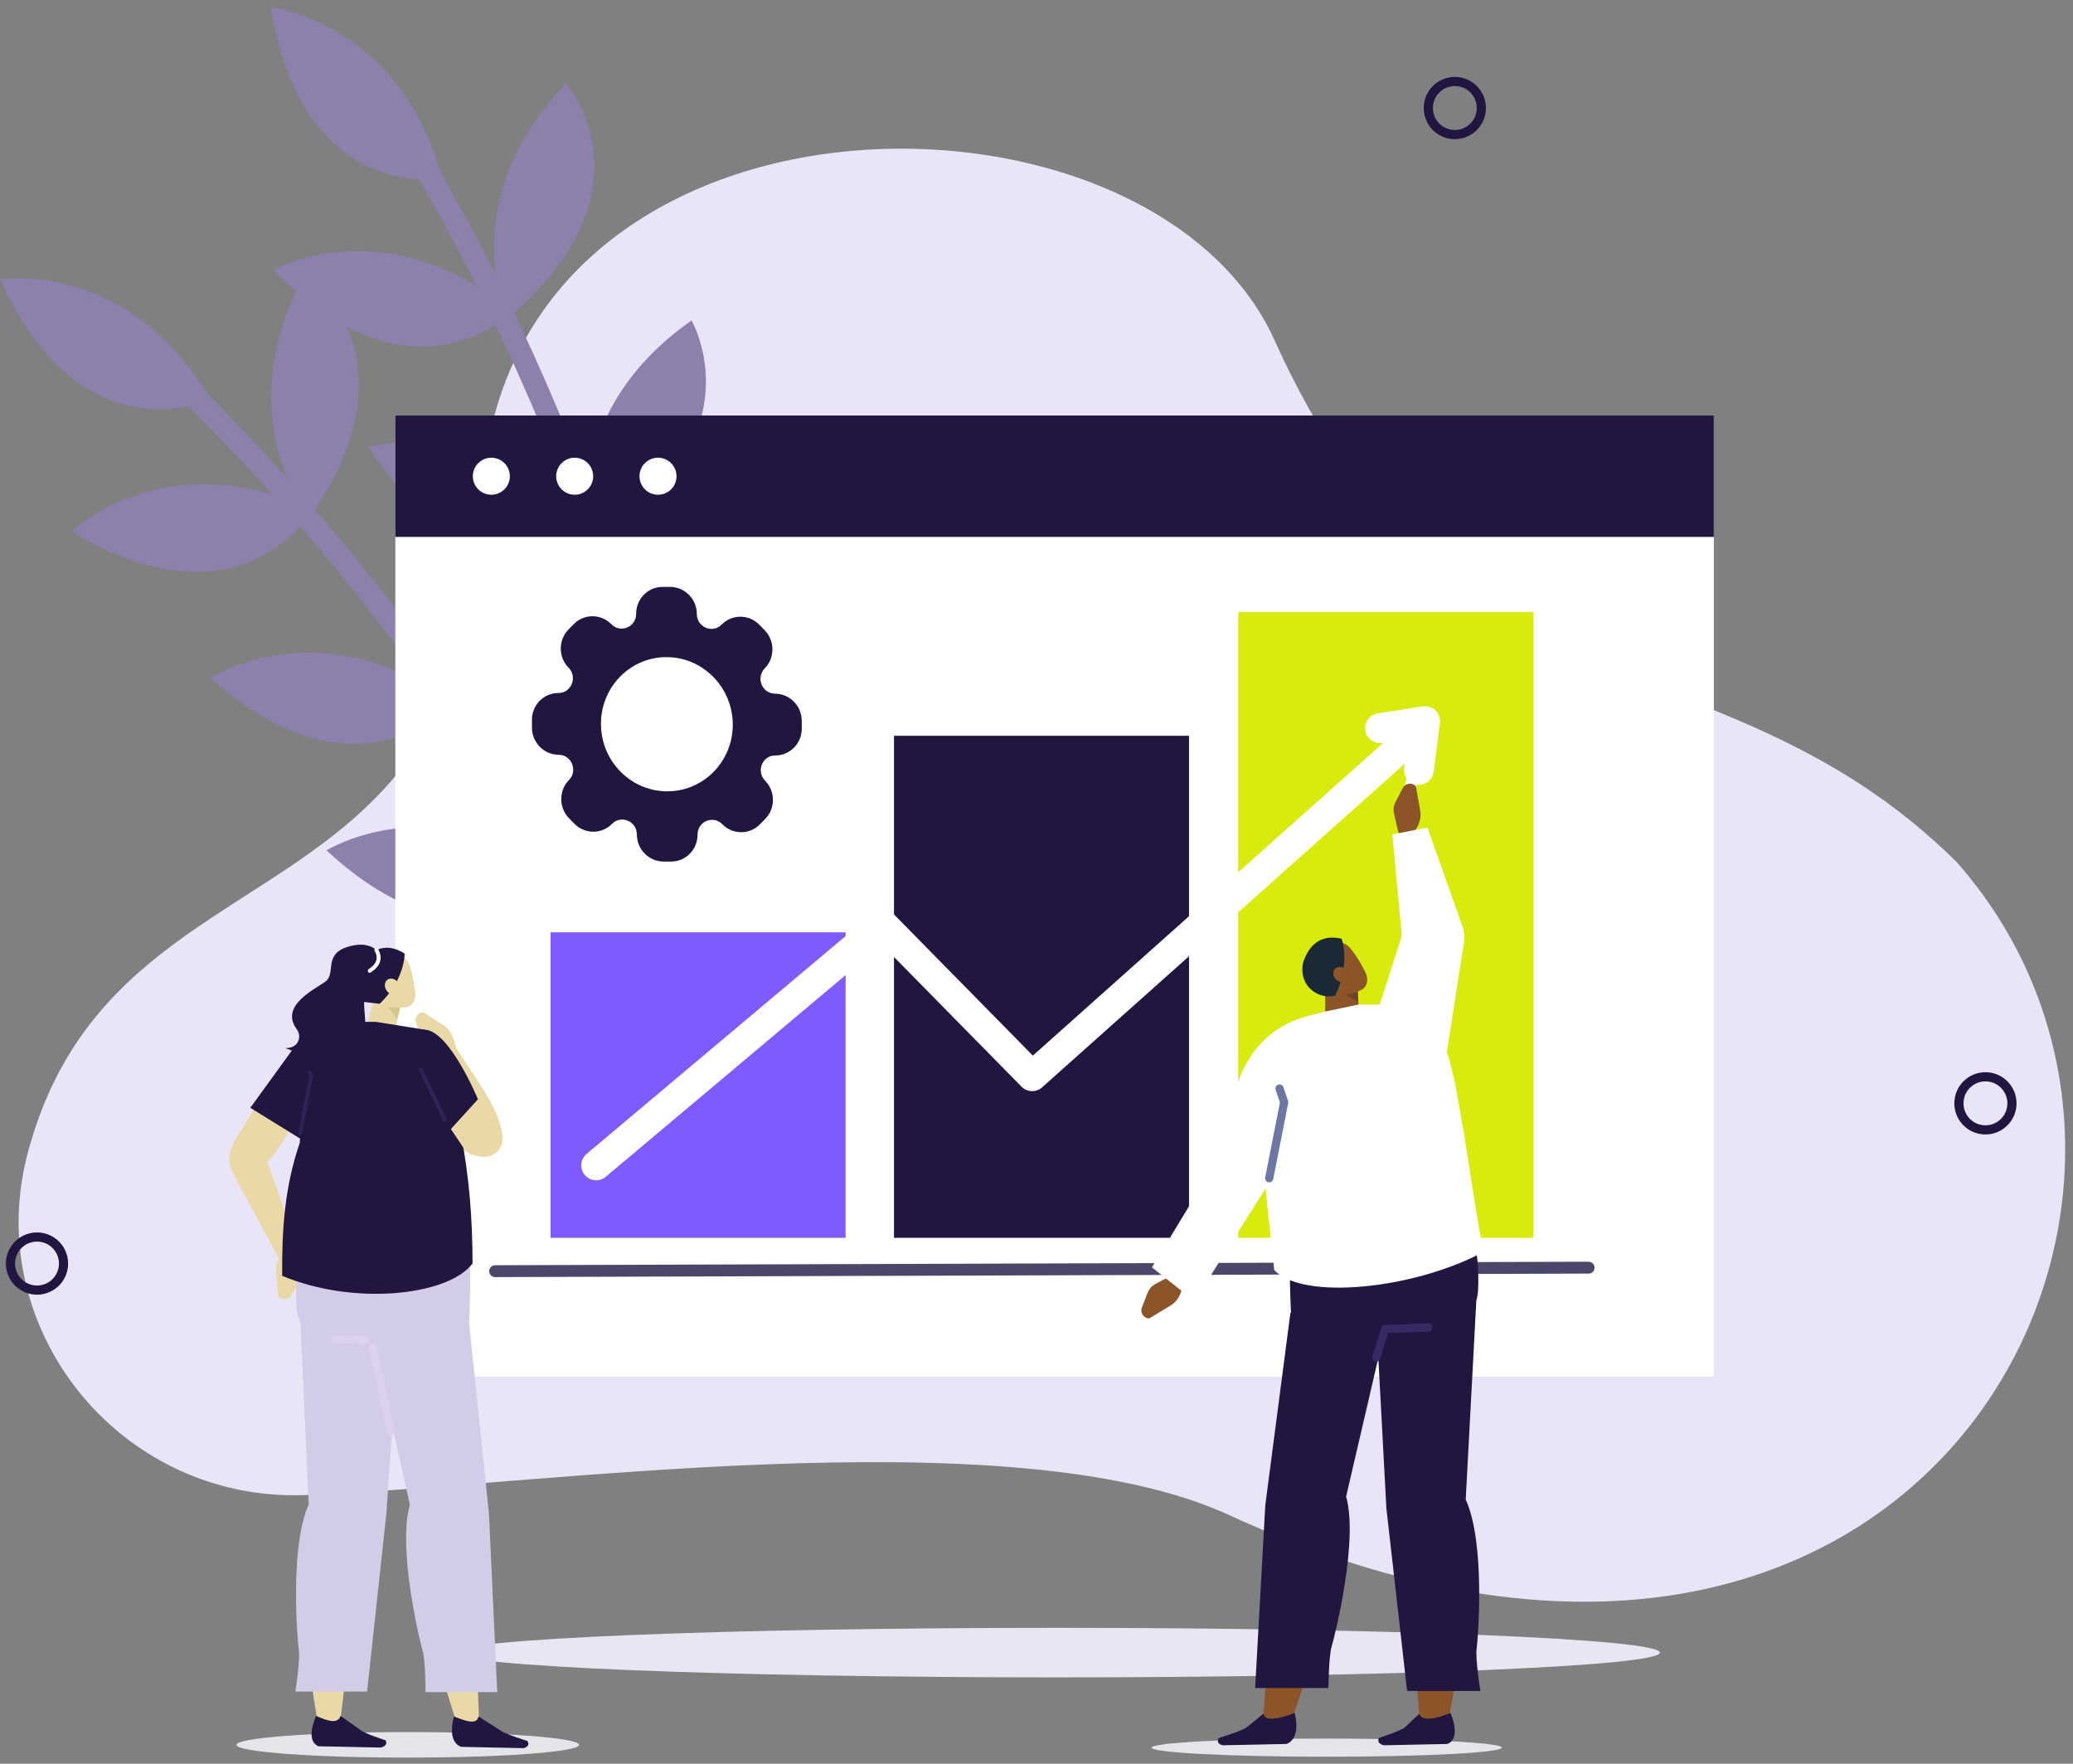 <svg width="529" height="450" viewBox="0 0 529 450" fill="none" xmlns="http://www.w3.org/2000/svg">
<rect x="0" y="0" width="529" height="450" fill="#808080" stroke="none"/>
<g style="mix-blend-mode:darken">
<mask id="mask0_105_737" style="mask-type:alpha" maskUnits="userSpaceOnUse" x="0" y="0" width="527" height="449">
<g style="mix-blend-mode:darken">
<rect width="527" height="448.445" fill="#D9D9D9"/>
</g>
</mask>
<g mask="url(#mask0_105_737)">
</g>
<g clip-path="url(#clip0_105_737)">
<path fill-rule="evenodd" clip-rule="evenodd" d="M77.496 381.467C30.237 383.059 -5.608 338.204 7.472 292.732C7.803 291.58 8.158 290.413 8.53 289.229C32.381 213.615 120.354 236.919 122.859 129.832C125.497 16.774 292.796 14.914 325.259 86.84C370.907 187.979 438.165 159.661 499.19 219.81C574.918 305.376 490.432 467.876 313.546 386.513C257.531 360.748 134.259 379.555 77.496 381.467Z" fill="#E9E5F6"/>
<path d="M194.014 133.53C173.647 147.261 167.842 164.177 166.503 175.714C162.824 161.294 158.593 147.741 154.285 135.466C193.481 111.258 176.476 81.756 176.476 81.756C156.989 95.42 151.23 111.818 149.862 123.341C149.841 123.285 149.82 123.23 149.799 123.177C143.571 106.769 137.063 92.046 131.2 79.775C167.47 47.842 144.42 21.293 144.42 21.293C126.373 40.011 125.023 58.808 126.54 70.257C120.117 57.436 114.935 48.323 112.503 44.172C101.27 5.376 69.127 1.855 69.127 1.855C75.109 39.126 96.412 45.143 106.932 45.784C108.846 49.005 114.472 58.696 121.665 73.068C93.566 55.799 69.795 68.795 69.795 68.795C96.537 96.486 117.761 88.372 126.443 82.853C132.178 94.888 138.514 109.269 144.587 125.281C145.217 126.942 145.85 128.645 146.483 130.368C121.575 105.407 94.161 114.13 94.161 114.13C116.842 149.061 141.18 141.633 149.17 137.852C153.679 150.743 158.095 165.058 161.857 180.283C137.738 156.45 111.125 164.386 111.125 164.386C131.858 197.635 154.741 193.425 164.088 189.786C171.43 222.77 175.317 259.389 170.348 294.908C170.132 296.444 171.204 297.865 172.738 298.077C173.045 298.119 173.347 298.112 173.636 298.06C174.791 297.847 175.734 296.914 175.905 295.688C181.024 259.104 176.963 221.461 169.366 187.679C210.87 164.066 194.014 133.53 194.014 133.53Z" fill="#8B81AC"/>
<path d="M155.144 165.341C139.112 183.957 137.968 201.807 139.714 213.288C132.369 200.348 124.716 188.39 117.329 177.685C148.765 143.995 124.591 120.023 124.591 120.023C109.391 138.343 108.153 155.681 109.868 167.155C109.833 167.11 109.798 167.058 109.764 167.012C99.436 152.826 89.281 140.338 80.391 130.052C106.969 89.682 77.743 70.153 77.743 70.153C65.264 92.969 68.911 111.456 73.393 122.102C63.82 111.429 56.422 104.001 52.984 100.637C31.931 66.173 0 71.254 0 71.254C15.586 105.631 37.721 105.819 48.035 103.66C50.729 106.261 58.711 114.124 69.433 126.096C37.78 116.847 18.269 135.655 18.269 135.655C51.358 155.315 69.697 141.891 76.618 134.276C85.322 144.374 95.222 156.576 105.296 170.418C106.34 171.856 107.401 173.329 108.462 174.823C77.861 157.311 53.714 172.957 53.714 172.957C84.793 200.672 106.312 187.088 113.024 181.335C120.77 192.583 128.798 205.227 136.436 218.919C106.896 202.291 83.31 216.962 83.31 216.962C112.064 243.57 133.033 233.471 141.089 227.496C156.859 257.377 170.25 291.677 174.808 327.252C175.007 328.791 176.413 329.878 177.947 329.679C178.253 329.641 178.542 329.55 178.807 329.425C179.864 328.913 180.529 327.767 180.373 326.538C175.678 289.898 161.846 254.657 145.623 224.073C179.447 190.35 155.144 165.341 155.144 165.341Z" fill="#8B81AC"/>
<path d="M372.019 34.297C375.733 33.873 378.401 30.517 377.978 26.8C377.555 23.084 374.201 20.414 370.487 20.837C366.773 21.261 364.105 24.617 364.528 28.334C364.951 32.05 368.305 34.72 372.019 34.297Z" stroke="#201640" stroke-width="2.338" stroke-miterlimit="10" stroke-linecap="round" stroke-linejoin="round"/>
<path d="M11 328.98C14.638 328.12 16.891 324.472 16.032 320.832C15.173 317.191 11.527 314.937 7.89 315.797C4.252 316.656 1.999 320.304 2.858 323.945C3.717 327.585 7.362 329.839 11 328.98Z" stroke="#201640" stroke-width="2.338" stroke-miterlimit="10" stroke-linecap="round" stroke-linejoin="round"/>
<path d="M513.398 282.071C513.707 278.343 510.937 275.071 507.212 274.762C503.486 274.453 500.216 277.225 499.908 280.953C499.6 284.681 502.37 287.953 506.095 288.262C509.82 288.57 513.09 285.799 513.398 282.071Z" stroke="#201640" stroke-width="2.338" stroke-miterlimit="10" stroke-linecap="round" stroke-linejoin="round"/>
<path d="M269.675 427.969C354.674 427.969 423.58 425.14 423.58 421.649C423.58 418.158 354.674 415.329 269.675 415.329C184.675 415.329 115.77 418.158 115.77 421.649C115.77 425.14 184.675 427.969 269.675 427.969Z" fill="#E9E5F3"/>
<path d="M437.346 106.017H100.873V351.21H437.346V106.017Z" fill="white"/>
<path d="M437.346 106.017H100.873V136.995H437.346V106.017Z" fill="#201640"/>
<path d="M125.384 126.231C127.992 126.231 130.106 124.115 130.106 121.506C130.106 118.896 127.992 116.78 125.384 116.78C122.776 116.78 120.662 118.896 120.662 121.506C120.662 124.115 122.776 126.231 125.384 126.231Z" fill="white"/>
<path d="M146.65 126.231C149.258 126.231 151.372 124.115 151.372 121.506C151.372 118.896 149.258 116.78 146.65 116.78C144.042 116.78 141.928 118.896 141.928 121.506C141.928 124.115 144.042 126.231 146.65 126.231Z" fill="white"/>
<path d="M167.915 126.231C170.523 126.231 172.638 124.115 172.638 121.506C172.638 118.896 170.523 116.78 167.915 116.78C165.308 116.78 163.193 118.896 163.193 121.506C163.193 124.115 165.308 126.231 167.915 126.231Z" fill="white"/>
<path d="M391.251 156.134H315.965V315.823H391.251V156.134Z" fill="#D7EB0C"/>
<path d="M303.419 187.735H228.133V315.819H303.419V187.735Z" fill="#201640"/>
<path d="M215.788 237.869H140.502V315.823H215.788V237.869Z" fill="#7F5AFF"/>
<path d="M352.164 185.781L363.665 183.988L362.075 196.43" stroke="white" stroke-width="7.618" stroke-miterlimit="10" stroke-linecap="round" stroke-linejoin="round"/>
<path d="M152.131 297.335L225.276 235.835L263.394 274.589L362.913 185.781" stroke="white" stroke-width="7.618" stroke-miterlimit="10" stroke-linecap="round" stroke-linejoin="round"/>
<path d="M405.387 323.432L126.361 324.33" stroke="#4A476B" stroke-width="3.031" stroke-miterlimit="10" stroke-linecap="round" stroke-linejoin="round"/>
<path d="M358.797 205.474C358.011 205.289 357.52 204.495 357.708 203.708L358.905 198.624C359.09 197.837 359.883 197.346 360.669 197.534C361.456 197.719 361.946 198.513 361.759 199.3L360.562 204.384C360.374 205.167 359.58 205.658 358.797 205.474Z" fill="white"/>
<path fill-rule="evenodd" clip-rule="evenodd" d="M293.881 445.899C293.881 447.181 313.883 448.215 338.551 448.215C363.223 448.215 383.222 447.177 383.222 445.899C383.222 444.618 363.22 443.584 338.551 443.584C313.879 443.58 293.881 444.618 293.881 445.899Z" fill="#E3E5EB"/>
<path fill-rule="evenodd" clip-rule="evenodd" d="M369.695 438.618C369.695 438.618 377.9 398.168 370.951 382.164L374.403 340.439L352.494 329.052L362.349 439.019L369.695 438.618Z" fill="#8C5529"/>
<path fill-rule="evenodd" clip-rule="evenodd" d="M362.189 437.256L358.487 440.728C357.439 441.64 351.903 443.416 351.903 443.416C351.301 444.551 352.327 445.147 353.218 445.297L369.295 444.959C369.295 444.959 373.043 444.189 370.137 437.037C367.148 438.329 362.833 439.481 362.189 437.256Z" fill="#201640"/>
<path fill-rule="evenodd" clip-rule="evenodd" d="M351.221 336.926L353.785 384.848L359.075 431.438H377.779C377.779 431.438 376.463 423.338 376.808 420.768C377.152 418.198 379.132 393.819 374.031 382.602L376.731 331.96L351.221 336.926Z" fill="#201640"/>
<path fill-rule="evenodd" clip-rule="evenodd" d="M329.678 438.618C329.678 438.618 344.721 398.168 340.475 382.163L356.945 327.29L330.996 329.052L322.266 439.018L329.678 438.618Z" fill="#8C5529"/>
<path fill-rule="evenodd" clip-rule="evenodd" d="M367.951 300.093L333.017 302.757C327.335 304.847 329.604 337.629 329.604 337.629L352.574 338.694C363.528 338.52 376.703 340.16 377.193 329.052C378.102 308.677 367.951 300.093 367.951 300.093Z" fill="#201640"/>
<path fill-rule="evenodd" clip-rule="evenodd" d="M322.4 437.256L318.113 440.728C316.913 441.64 311.077 443.416 311.077 443.416C310.284 444.551 311.209 445.147 312.076 445.297L328.208 444.959C328.208 444.959 332.088 444.189 330.39 437.037C327.178 438.329 322.668 439.481 322.4 437.256Z" fill="#201640"/>
<path fill-rule="evenodd" clip-rule="evenodd" d="M329.297 334.947L322.88 384.099L320.295 430.688H338.999C338.999 430.688 339.055 422.589 339.834 420.019C340.614 417.449 346.714 393.07 343.509 381.853L354.122 336.177L329.297 334.947Z" fill="#201640"/>
<path fill-rule="evenodd" clip-rule="evenodd" d="M345.893 249.859C345.893 249.859 346.533 254.932 347.066 259.139C347.208 260.26 346.641 261.409 345.583 262.148C344.525 262.886 343.141 263.098 341.961 262.705C341.575 262.576 341.199 262.45 340.844 262.329C339.226 261.789 338.189 260.448 338.182 258.892C338.161 254.897 338.119 247.623 338.119 247.623L345.893 249.859Z" fill="#8C5529"/>
<path fill-rule="evenodd" clip-rule="evenodd" d="M346.512 252.575L346.627 255.663L342.941 253.609L346.512 252.575Z" fill="#704421"/>
<path fill-rule="evenodd" clip-rule="evenodd" d="M335.789 247.8C334.909 246.596 335.156 244.907 336.342 244.029C337.609 243.092 339.21 241.908 340.48 240.972C341.666 240.094 343.173 240.509 344.228 241.564C345.473 242.807 347.394 245.882 348.518 248.281C349.152 249.632 349.03 251.405 347.84 252.282C346.573 253.219 341.875 254.803 339.822 252.777C338.263 251.23 337.087 249.573 335.789 247.8Z" fill="#8C5529"/>
<path fill-rule="evenodd" clip-rule="evenodd" d="M340.714 254.027C336.594 255.016 332.515 252.028 332.359 247.786C332.324 246.871 332.386 246.042 332.599 245.412C333.928 241.473 336.775 238.221 342.36 239.506C342.36 239.506 344.771 245.77 340.721 254.02L340.714 254.027Z" fill="#1B2836"/>
<path fill-rule="evenodd" clip-rule="evenodd" d="M341.293 250.203C342.309 250.886 343.579 250.76 344.133 249.918C344.686 249.075 344.313 247.839 343.301 247.156C342.285 246.474 341.015 246.599 340.461 247.442C339.908 248.285 340.28 249.521 341.293 250.203Z" fill="#8C5529"/>
<path fill-rule="evenodd" clip-rule="evenodd" d="M333.373 259.323L338.116 258.097L346.624 256.321L355.445 256.29C359.019 257.331 365.328 257.596 369.751 269.979L371.244 276.104C374.511 293.118 376.188 307.758 378.582 319.413C360.759 328.972 332.28 331.838 325.167 324.03C323.988 311.536 321.044 291.837 322.297 280.937C323.424 271.152 330.032 267.095 333.373 259.323Z" fill="white"/>
<path d="M299.322 325.229L294.851 327.593C293.956 328.067 293.264 328.843 292.892 329.787L291.395 333.6C290.873 334.93 291.841 336.372 293.267 336.389L298.72 333.098C299.924 332.374 300.871 331.145 301.372 329.661L302.207 327.189L299.322 325.229Z" fill="#8C5529"/>
<path d="M335.839 258.905C335.839 258.905 322.406 259.915 316.446 274.673C314.894 278.521 312.186 293.293 309.865 297.13C299.833 313.72 293.959 323.365 293.959 323.365L304.84 331.96L323.283 302.723L335.839 258.905Z" fill="white"/>
<path d="M356.882 212.515L355.73 207.588C355.5 206.602 355.629 205.568 356.099 204.669L357.992 201.037C358.653 199.77 360.372 199.554 361.326 200.62L362.425 206.895C362.669 208.281 362.363 209.802 361.576 211.153L360.261 213.406L356.882 212.515Z" fill="#8C5529"/>
<path d="M350.289 261.837L357.252 240.289C357.576 239.467 357.701 238.583 357.621 237.705L355.307 212.897L364.254 211.149L373.214 236.375C373.666 237.649 373.795 239.018 373.586 240.355L368.245 274.655L350.289 261.837Z" fill="white"/>
<path d="M351.221 346.362L353.448 339.074L364.486 338.708" stroke="#372962" stroke-width="2.098" stroke-miterlimit="10" stroke-linecap="round" stroke-linejoin="round"/>
<path d="M323.887 300.626L327.697 281.226L326.524 277.744" stroke="#6C78A3" stroke-width="2.098" stroke-miterlimit="10" stroke-linecap="round" stroke-linejoin="round"/>
<path d="M116.905 289.845C114.284 280.381 113.289 275.523 110.436 266.083L116.487 267.576C124.578 279.653 127.636 284.142 128.245 290.11C128.538 292.976 126.116 295.372 123.245 295.149C117.28 294.675 117.799 291.517 116.905 289.845Z" fill="#E8D9A6"/>
<path d="M113.595 269.394L109.304 266.926C108.445 266.431 107.794 265.648 107.467 264.714L106.134 260.929C105.672 259.609 106.667 258.234 108.062 258.265L113.282 261.674C114.434 262.426 115.318 263.659 115.76 265.129L116.494 267.577L113.595 269.394Z" fill="#E8D9A6"/>
<path fill-rule="evenodd" clip-rule="evenodd" d="M147.771 445.186C147.771 446.986 128.197 448.445 104.05 448.445C79.904 448.445 60.33 446.986 60.33 445.186C60.33 443.385 79.904 441.926 104.05 441.926C128.197 441.926 147.771 443.385 147.771 445.186Z" fill="#E3E5EB"/>
<path fill-rule="evenodd" clip-rule="evenodd" d="M81.066 439.353C81.066 439.353 73.615 399.815 80.648 384.169L79.228 343.524L99.474 332.256L86.786 439.663L81.066 439.353Z" fill="#E8D9A6"/>
<path fill-rule="evenodd" clip-rule="evenodd" d="M86.898 437.796L92.003 441.41C93.012 442.305 98.406 444.04 98.406 444.04C98.98 445.15 97.964 445.732 97.091 445.878L81.362 445.551C81.362 445.551 77.705 444.799 80.652 437.806C83.561 439.067 86.237 439.972 86.898 437.796Z" fill="#201640"/>
<path fill-rule="evenodd" clip-rule="evenodd" d="M101.711 340.638L98.607 386.06L93.683 431.598H75.379C75.379 431.598 76.621 423.679 76.27 421.168C75.918 418.658 73.848 394.829 78.779 383.866L76.541 334.739L101.711 340.638Z" fill="#D3CCE6"/>
<path fill-rule="evenodd" clip-rule="evenodd" d="M116.5 439.492C116.5 439.492 102.988 399.902 107.627 384.236L93.154 330.529L118.501 332.256L122.273 439.802L116.5 439.492Z" fill="#E8D9A6"/>
<path fill-rule="evenodd" clip-rule="evenodd" d="M65.034 288.463C60.619 290.375 58.068 294.477 59.676 299.819L72.68 323.78L76.299 319.406L69.544 300.055L65.034 288.463Z" fill="#E8D9A6"/>
<path d="M76.298 319.403L77.026 324.316C77.172 325.298 76.96 326.301 76.431 327.141L74.287 330.539C73.539 331.723 71.841 331.796 70.995 330.678L70.428 324.452C70.303 323.08 70.724 321.614 71.604 320.357L73.073 318.261L76.298 319.403Z" fill="#E8D9A6"/>
<path fill-rule="evenodd" clip-rule="evenodd" d="M102.39 254.389C102.39 254.389 101.524 259.303 100.804 263.374C100.612 264.457 99.857 265.352 98.831 265.717C97.804 266.079 96.662 265.853 95.845 265.125C95.577 264.888 95.316 264.655 95.069 264.436C93.948 263.436 93.499 261.876 93.913 260.424C94.975 256.705 96.906 249.932 96.906 249.932L102.39 254.389Z" fill="#E8D9A6"/>
<path fill-rule="evenodd" clip-rule="evenodd" d="M102.143 257.102L101.398 260.01L99.07 256.973L102.143 257.102Z" fill="#D6C48A"/>
<path fill-rule="evenodd" clip-rule="evenodd" d="M94.439 248.734C94.032 247.33 94.825 245.861 96.213 245.45C97.692 245.015 99.561 244.465 101.04 244.026C102.428 243.618 103.671 244.503 104.287 245.826C105.014 247.39 105.748 250.858 105.981 253.442C106.11 254.897 105.404 256.485 104.015 256.893C102.536 257.328 97.685 257.21 96.478 254.657C95.566 252.721 95.037 250.802 94.439 248.734Z" fill="#E8D9A6"/>
<path fill-rule="evenodd" clip-rule="evenodd" d="M90.061 255.329C90.061 255.329 90.415 247.832 92.308 245.471C94.852 242.295 98.558 240.261 103.263 243.319C103.263 243.319 103.381 249.886 96.888 256.116L90.061 255.329Z" fill="#201640"/>
<path d="M101.363 253.515C102.172 252.952 102.274 251.698 101.591 250.714C100.907 249.73 99.697 249.39 98.888 249.953C98.078 250.516 97.976 251.77 98.659 252.754C99.343 253.737 100.553 254.078 101.363 253.515Z" fill="#E8D9A6"/>
<path fill-rule="evenodd" clip-rule="evenodd" d="M87.864 261.396C87.864 261.396 70.329 299.077 65.934 297.841L60.391 300.459C57.005 296.507 58.954 292.844 60.193 290.532L71.676 272.037L73.823 269.265C76.732 265.289 78.11 263.833 82.892 262.639L87.864 261.396Z" fill="#E8D9A6"/>
<path fill-rule="evenodd" clip-rule="evenodd" d="M82.002 303.914L116.191 306.518C121.752 308.562 119.532 340.648 119.532 340.648L97.052 341.689C86.331 341.518 76.139 343.873 75.655 333.004C74.771 313.061 82.002 303.914 82.002 303.914Z" fill="#D3CCE6"/>
<path fill-rule="evenodd" clip-rule="evenodd" d="M108.416 262.722L95.934 260.72L92.489 260.709L83.393 263.457C78.897 265.449 75.793 268.719 77.279 273.427L76.513 291.559C72.633 302.709 71.913 313.866 72.01 325.514C90.255 333.193 114.377 330.626 120.588 322.366C120.592 299.053 116.806 278.079 108.416 262.722Z" fill="#201640"/>
<path fill-rule="evenodd" clip-rule="evenodd" d="M76.292 265.031C76.483 264.146 76.201 263.241 75.669 262.51C71.35 256.576 80.391 252.39 83.028 250.454C85.784 248.434 82.555 243.643 88.433 241.682C94.31 239.718 96.213 242.803 96.495 242.713C96.906 242.577 95.772 248.403 95.772 248.403C95.772 248.403 92.842 249.347 92.89 255.225C92.939 261.103 94.495 264.157 90.865 268.774C87.239 273.392 72.853 267.42 72.853 267.42C75.244 267.392 76.052 266.145 76.292 265.031Z" fill="#201640"/>
<path fill-rule="evenodd" clip-rule="evenodd" d="M122.093 437.936L127.752 441.554C128.9 442.449 134.558 444.186 134.558 444.186C135.303 445.297 134.377 445.882 133.525 446.028L117.744 445.697C117.744 445.697 113.972 444.942 115.847 437.943C118.951 439.207 121.766 440.112 122.093 437.936Z" fill="#201640"/>
<path d="M85.394 341.707L93.384 341.971" stroke="#DBD2F0" stroke-width="2.013" stroke-miterlimit="10" stroke-linecap="round" stroke-linejoin="round"/>
<path fill-rule="evenodd" clip-rule="evenodd" d="M119.705 337.552L124.772 386.133L126.891 431.73H108.584C108.584 431.73 108.601 423.801 107.863 421.287C107.126 418.772 101.366 394.912 104.603 383.932L94.619 339.227L119.705 337.552Z" fill="#D3CCE6"/>
<path fill-rule="evenodd" clip-rule="evenodd" d="M106.001 267.113C106.405 263.729 110.807 262.677 112.689 265.519C118.967 274.987 128.084 289.637 125.975 291.848L124.625 293.345C122.868 295.292 119.753 295.065 118.292 292.889L107.417 276.651C106.008 274.649 105.392 272.197 105.681 269.767L106.001 267.113Z" fill="#E8D9A6"/>
<path d="M95.137 343.587L99.793 365.351" stroke="#DBD2F0" stroke-width="2.013" stroke-miterlimit="10" stroke-linecap="round" stroke-linejoin="round"/>
<path fill-rule="evenodd" clip-rule="evenodd" d="M74.788 267.601L63.879 282.651L78.313 291.573L81.796 270.324L74.788 267.601Z" fill="#201640"/>
<path fill-rule="evenodd" clip-rule="evenodd" d="M102.491 269.108L113.72 289.546L121.964 280.475C121.964 280.475 114.737 262.976 108.417 262.719C102.098 262.464 102.491 269.108 102.491 269.108Z" fill="#201640"/>
<path d="M76.615 289.083L79.437 274.493L79.037 273.681" stroke="#2F2356" stroke-width="1.007" stroke-miterlimit="10" stroke-linecap="round" stroke-linejoin="round"/>
<path d="M113.511 285.747L107.369 272.852" stroke="#2F2356" stroke-width="1.007" stroke-miterlimit="10" stroke-linecap="round" stroke-linejoin="round"/>
<path d="M94.346 247.699C94.342 247.588 98.017 245.798 96.054 242.396" stroke="white" stroke-width="1.007" stroke-miterlimit="10" stroke-linecap="round" stroke-linejoin="round"/>
<path d="M195.242 199.192C192.896 196.803 194.539 192.739 197.844 192.75C201.589 192.76 204.613 189.682 204.599 185.872L204.592 183.912C204.581 180.102 201.537 177.003 197.792 176.992C194.486 176.982 192.816 172.908 195.148 170.533C197.785 167.848 197.771 163.478 195.116 160.776L193.749 159.386C191.094 156.684 186.803 156.67 184.165 159.355C181.834 161.726 177.832 160.03 177.822 156.663C177.811 152.853 174.766 149.754 171.022 149.744L169.094 149.737C165.35 149.726 162.326 152.805 162.336 156.614C162.347 159.982 158.356 161.653 156.01 159.264C153.355 156.562 149.064 156.548 146.427 159.233L145.07 160.615C142.432 163.3 142.446 167.67 145.101 170.373C147.446 172.762 145.804 176.825 142.498 176.815C138.754 176.804 135.73 179.883 135.74 183.692L135.747 185.653C135.758 189.462 138.803 192.562 142.547 192.572C145.853 192.583 147.523 196.657 145.191 199.028C142.554 201.713 142.568 206.083 145.223 208.785L146.59 210.175C149.245 212.877 153.536 212.891 156.174 210.206C158.505 207.835 162.507 209.531 162.517 212.898C162.528 216.708 165.573 219.807 169.317 219.817L171.245 219.824C174.989 219.835 178.013 216.756 178.003 212.947C177.992 209.579 181.983 207.908 184.329 210.297C186.984 212.999 191.275 213.013 193.912 210.328L195.269 208.946C197.911 206.264 197.897 201.894 195.242 199.192ZM158.317 196.852C151.727 190.145 151.695 179.305 158.244 172.64C164.793 165.975 175.441 166.009 182.032 172.716C188.619 179.423 188.654 190.263 182.105 196.928C175.556 203.593 164.908 203.559 158.317 196.852Z" fill="#201640"/>
</g>
</g>
<defs>
<clipPath id="clip0_105_737">
<rect width="527" height="446.589" fill="white" transform="translate(0 1.855)"/>
</clipPath>
</defs>
</svg>
